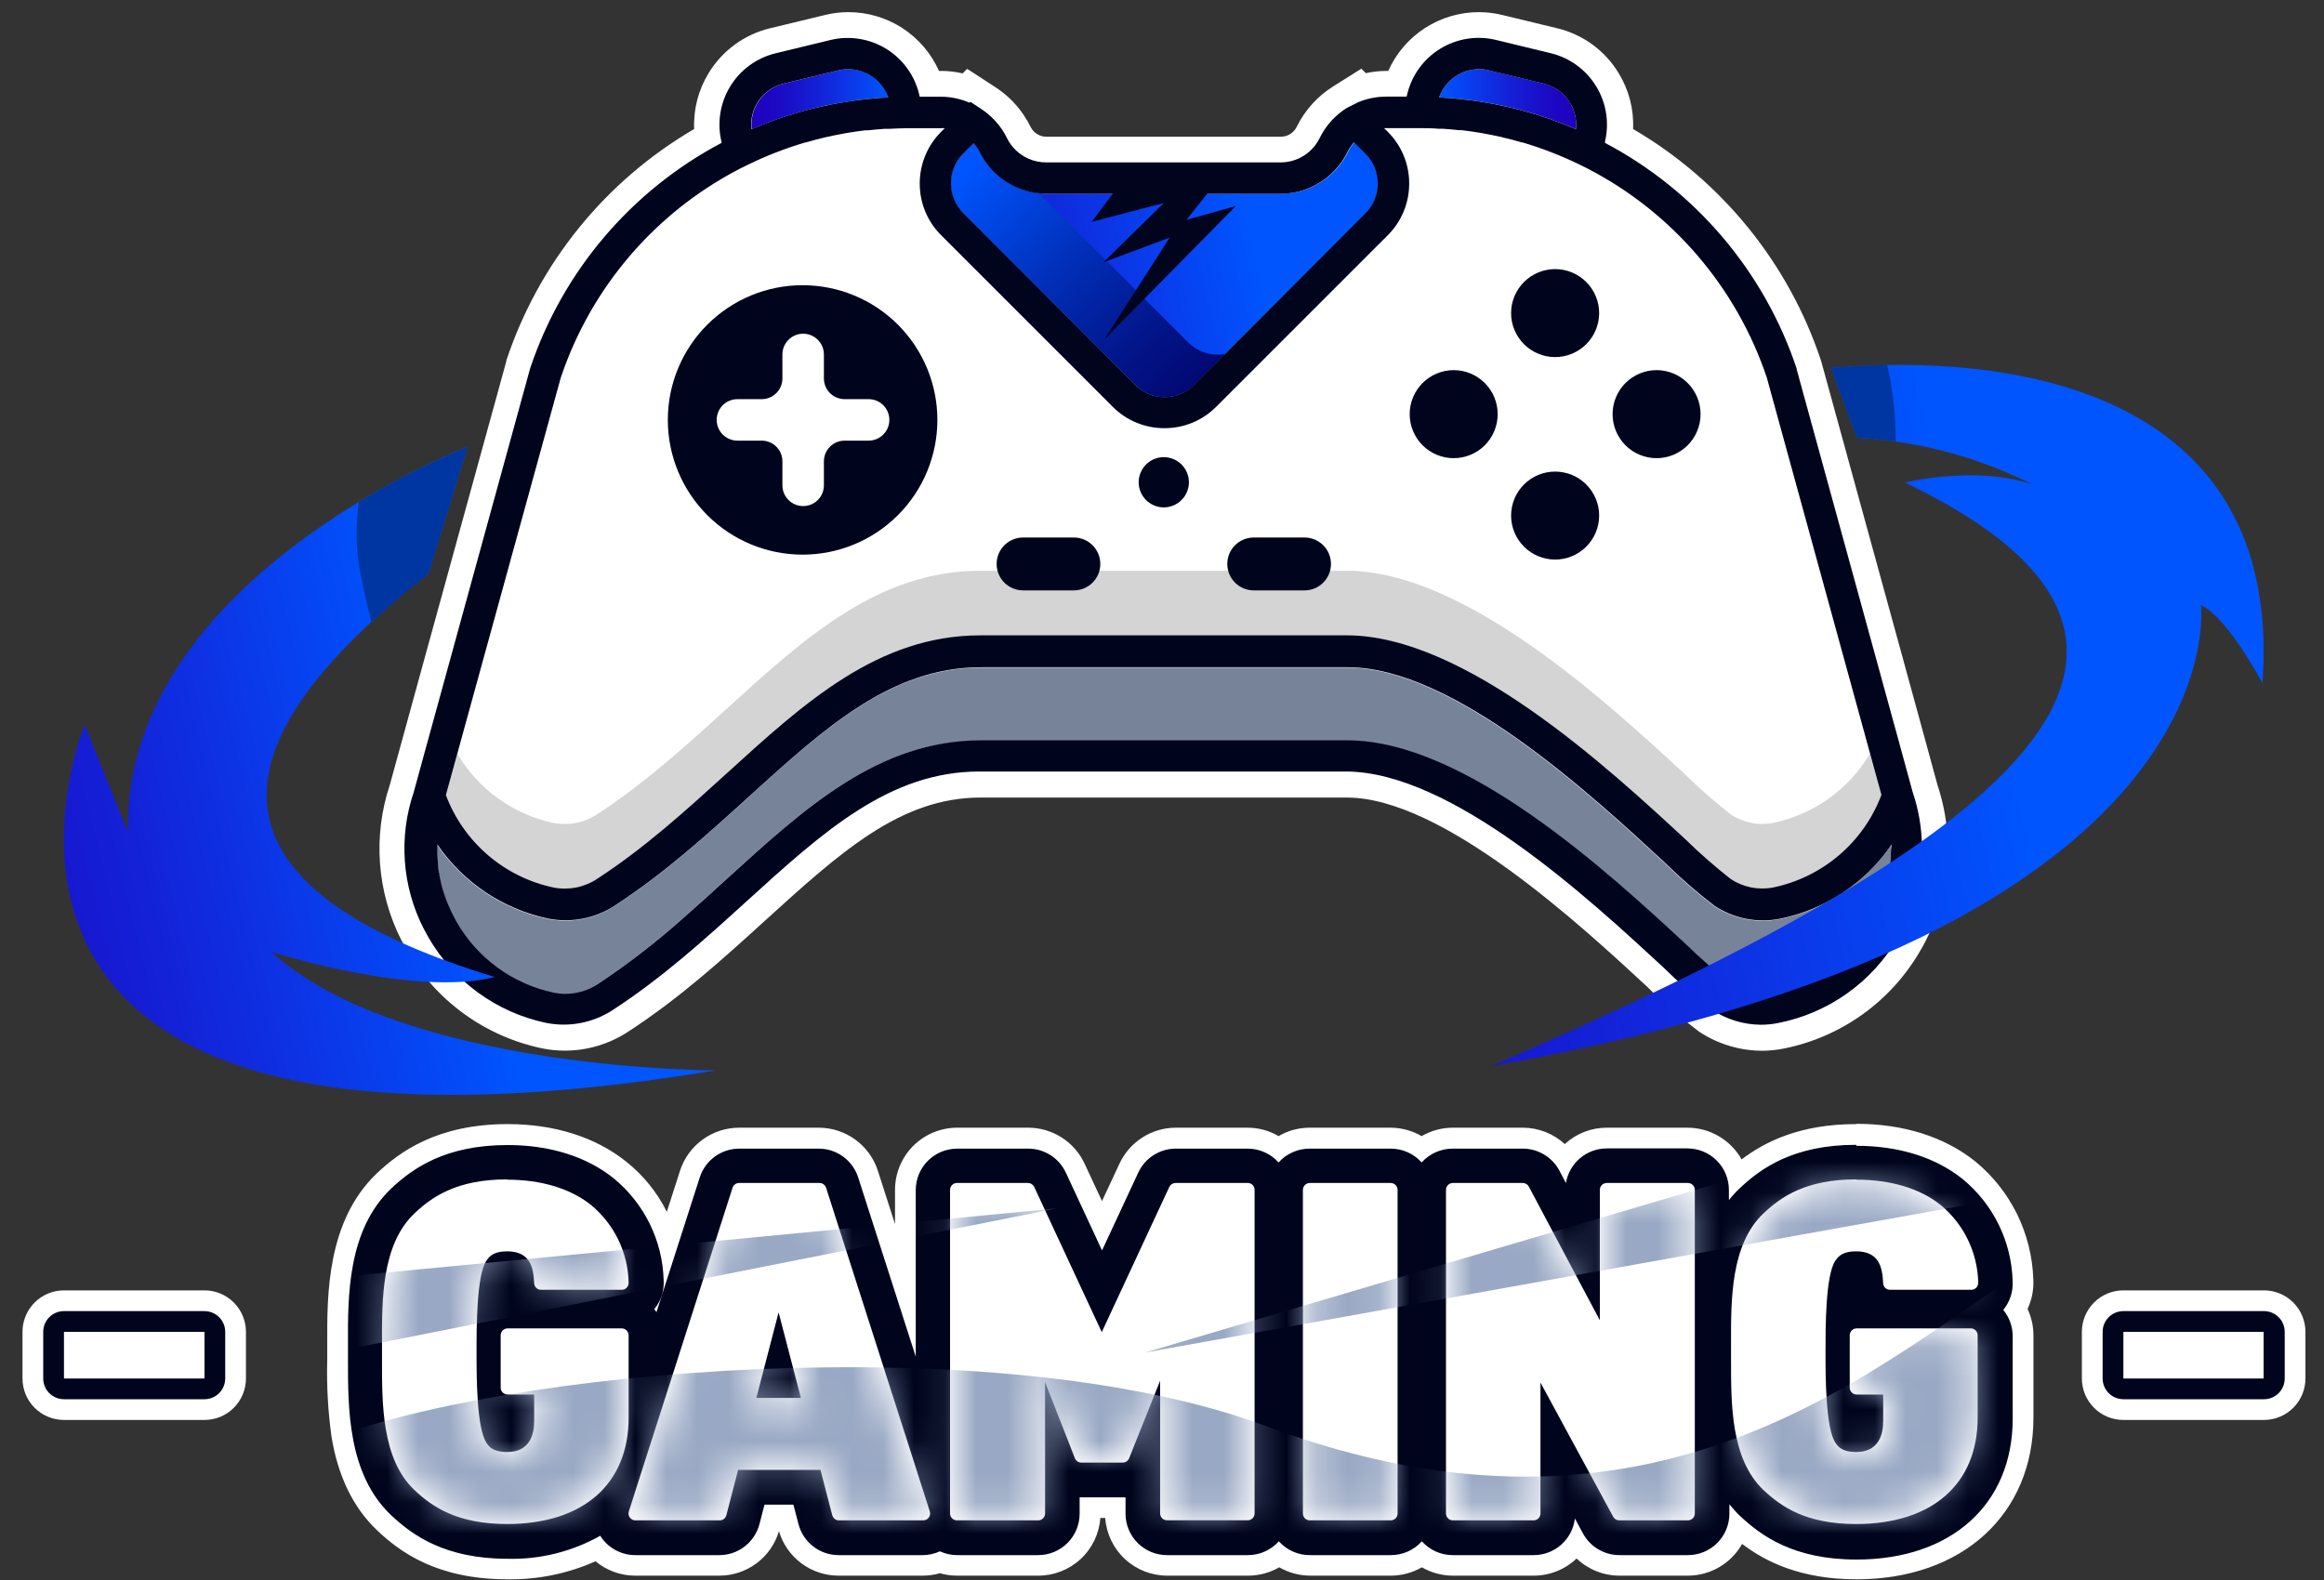 <svg width="75" height="51" viewBox="0 0 75 51" fill="none" xmlns="http://www.w3.org/2000/svg">
    <rect x="0" y="0" width="75" height="51" fill="#333333" stroke="none"/>
    <path d="M56.872 33.917C56.154 33.915 55.451 33.705 54.849 33.311C54.249 32.86 53.68 32.369 53.147 31.841C51.008 29.86 46.556 25.744 43.466 25.744H31.643C29.062 25.744 27.131 27.498 24.686 29.719C23.332 30.951 21.931 32.224 20.26 33.309C19.654 33.704 18.947 33.914 18.224 33.913C17.972 33.913 17.721 33.887 17.474 33.835C16.566 33.642 15.709 33.26 14.959 32.713C14.209 32.166 13.583 31.467 13.122 30.661C13.064 30.558 13.008 30.455 12.955 30.351C12.563 29.581 12.329 28.742 12.264 27.881C12.2 27.02 12.307 26.155 12.58 25.336L13.664 21.386L16.341 11.657V11.635C17.386 8.491 19.54 5.835 22.402 4.165C22.374 3.529 22.538 2.9 22.87 2.358C23.089 1.998 23.377 1.685 23.717 1.436C24.057 1.188 24.444 1.01 24.853 0.912L26.624 0.484C26.87 0.423 27.123 0.393 27.376 0.392C27.995 0.391 28.601 0.569 29.121 0.906C29.64 1.243 30.051 1.723 30.303 2.289H30.358C30.596 2.288 30.834 2.315 31.066 2.369L31.213 2.222L32.121 2.813C32.41 3.001 32.668 3.234 32.884 3.504L32.899 3.522L32.91 3.54C32.946 3.585 32.98 3.629 33.011 3.676L33.035 3.709C33.069 3.761 33.102 3.814 33.133 3.868C33.142 3.878 33.15 3.889 33.156 3.901C33.191 3.966 33.227 4.033 33.261 4.1C33.32 4.217 33.417 4.31 33.537 4.363C33.607 4.395 33.683 4.412 33.76 4.412H41.345C41.449 4.411 41.55 4.381 41.638 4.326C41.726 4.271 41.798 4.193 41.844 4.1C42.109 3.559 42.52 3.103 43.031 2.784L43.934 2.217L44.077 2.362C44.297 2.313 44.521 2.289 44.746 2.289H44.802C45.054 1.723 45.465 1.243 45.984 0.907C46.504 0.57 47.11 0.391 47.729 0.392C47.983 0.393 48.236 0.423 48.483 0.484L50.254 0.912C50.663 1.01 51.049 1.188 51.389 1.436C51.73 1.684 52.017 1.997 52.235 2.358C52.568 2.899 52.732 3.529 52.703 4.165C55.565 5.836 57.72 8.491 58.766 11.635L58.786 11.704L61.374 21.125L62.101 23.779L62.527 25.34C62.942 26.583 62.971 27.922 62.612 29.182C62.496 29.589 62.341 29.984 62.15 30.362C62.092 30.473 62.036 30.585 61.976 30.678C61.511 31.487 60.879 32.187 60.122 32.733C59.365 33.278 58.501 33.656 57.586 33.842C57.351 33.89 57.112 33.916 56.872 33.917Z" fill="white"/>
    <path d="M48.049 2.268L49.821 2.697C50.143 2.775 50.425 2.967 50.617 3.238C50.808 3.508 50.894 3.839 50.86 4.169C50.336 3.943 49.797 3.752 49.247 3.598C49.08 3.551 48.913 3.509 48.743 3.469L48.556 3.428C48.447 3.404 48.333 3.379 48.228 3.359L47.991 3.317L47.699 3.268L47.456 3.234L47.151 3.199L46.927 3.176C46.811 3.165 46.704 3.158 46.58 3.152L46.443 3.141C46.557 2.823 46.784 2.559 47.08 2.398C47.376 2.237 47.721 2.191 48.049 2.268Z" fill="url(#paint0_linear_1819_5124)"/>
    <path d="M33.772 6.25H41.356C41.468 6.25 41.58 6.242 41.691 6.226C41.855 6.202 42.017 6.161 42.173 6.103C42.638 5.93 43.039 5.619 43.321 5.211L43.333 5.195L43.352 5.164C43.408 5.08 43.458 4.993 43.502 4.903C43.531 4.844 43.564 4.788 43.6 4.733C43.634 4.684 43.671 4.637 43.712 4.593L44.08 4.961C44.206 5.086 44.307 5.236 44.375 5.4C44.443 5.565 44.478 5.742 44.477 5.92C44.477 6.099 44.443 6.276 44.375 6.441C44.306 6.606 44.206 6.755 44.08 6.881L38.541 12.418C38.415 12.545 38.265 12.646 38.1 12.714C37.935 12.783 37.758 12.818 37.58 12.817C37.222 12.816 36.879 12.672 36.627 12.418L31.093 6.881C30.965 6.756 30.864 6.606 30.796 6.441C30.727 6.276 30.692 6.099 30.693 5.92C30.693 5.742 30.728 5.565 30.796 5.4C30.865 5.235 30.966 5.086 31.093 4.961L31.434 4.617C31.459 4.644 31.481 4.673 31.503 4.702C31.526 4.731 31.525 4.731 31.534 4.747C31.57 4.798 31.602 4.852 31.63 4.907C31.803 5.258 32.058 5.561 32.374 5.79C32.69 6.02 33.057 6.169 33.444 6.226C33.553 6.241 33.662 6.25 33.772 6.25Z" fill="url(#paint1_linear_1819_5124)"/>
    <path d="M25.292 2.697L27.063 2.268C27.169 2.244 27.276 2.231 27.384 2.231C27.667 2.231 27.943 2.319 28.174 2.482C28.405 2.645 28.58 2.875 28.676 3.141L28.54 3.152C28.424 3.152 28.317 3.165 28.192 3.176L27.969 3.199L27.663 3.234L27.42 3.27C27.322 3.283 27.224 3.299 27.128 3.317L26.889 3.359C26.78 3.379 26.666 3.404 26.564 3.428L26.376 3.469C26.207 3.509 26.039 3.551 25.872 3.598C25.322 3.752 24.782 3.943 24.257 4.169C24.224 3.84 24.31 3.51 24.5 3.24C24.69 2.969 24.971 2.777 25.292 2.697Z" fill="url(#paint2_linear_1819_5124)"/>
    <path d="M18.096 12.195C19.071 9.282 21.141 6.863 23.869 5.449L24.128 5.322C24.727 5.028 25.35 4.786 25.99 4.597H26.008C26.206 4.537 26.41 4.486 26.613 4.437L26.724 4.412C26.883 4.377 27.041 4.345 27.201 4.316L27.36 4.287C27.552 4.256 27.744 4.227 27.938 4.205H28.027C28.201 4.185 28.375 4.171 28.551 4.158H28.696C28.897 4.147 29.098 4.14 29.3 4.138H30.367C30.408 4.135 30.449 4.135 30.489 4.138L30.373 4.254C30.154 4.472 29.98 4.732 29.861 5.019C29.742 5.305 29.681 5.612 29.682 5.922C29.681 6.233 29.742 6.54 29.86 6.827C29.979 7.114 30.154 7.374 30.373 7.593L35.91 13.13C36.129 13.35 36.389 13.524 36.675 13.643C36.961 13.761 37.269 13.822 37.579 13.821C37.889 13.822 38.197 13.762 38.483 13.643C38.77 13.524 39.031 13.35 39.249 13.13L44.786 7.593C45.006 7.374 45.18 7.114 45.299 6.827C45.418 6.54 45.478 6.233 45.477 5.922C45.478 5.612 45.417 5.305 45.299 5.019C45.18 4.732 45.006 4.472 44.786 4.254L44.666 4.136C44.692 4.136 44.719 4.136 44.746 4.136H45.812C46.015 4.136 46.218 4.136 46.419 4.156H46.564C46.738 4.169 46.912 4.182 47.086 4.202H47.175C47.369 4.225 47.563 4.254 47.755 4.285L47.913 4.314C48.072 4.343 48.23 4.374 48.389 4.41C48.426 4.41 48.464 4.426 48.502 4.437C48.705 4.484 48.906 4.535 49.105 4.595H49.127C49.766 4.784 50.388 5.026 50.987 5.318L51.239 5.443C53.969 6.856 56.042 9.276 57.019 12.191L60.718 25.657C60.434 26.41 59.965 27.078 59.354 27.601C58.743 28.123 58.009 28.483 57.222 28.646C56.746 28.738 56.253 28.639 55.85 28.37C55.342 27.97 54.856 27.544 54.394 27.092C51.904 24.79 47.275 20.507 43.463 20.507H31.64C28.348 20.507 25.968 22.67 23.447 24.968C22.147 26.15 20.804 27.373 19.256 28.377C18.84 28.648 18.334 28.744 17.848 28.644C17.069 28.476 16.343 28.116 15.739 27.595C15.135 27.074 14.671 26.41 14.391 25.664L18.096 12.195Z" fill="white"/>
    <path d="M57.222 32.048C56.747 32.142 56.253 32.043 55.851 31.774C55.342 31.374 54.856 30.948 54.394 30.496C51.907 28.194 47.276 23.911 43.464 23.911H31.641C28.348 23.911 25.968 26.074 23.448 28.372C22.961 28.818 22.466 29.264 21.96 29.71C21.108 30.464 20.206 31.158 19.258 31.787C18.947 31.989 18.583 32.095 18.212 32.093C18.09 32.092 17.968 32.08 17.849 32.055C17.196 31.915 16.581 31.638 16.042 31.243C15.504 30.848 15.055 30.344 14.726 29.764C14.674 29.675 14.627 29.585 14.583 29.496C14.569 29.47 14.556 29.443 14.545 29.414C14.514 29.349 14.485 29.282 14.456 29.215C14.444 29.186 14.431 29.159 14.42 29.13C14.389 29.05 14.36 28.97 14.333 28.89L14.32 28.849C14.288 28.758 14.262 28.662 14.237 28.568C14.237 28.541 14.226 28.515 14.219 28.488C14.201 28.417 14.188 28.347 14.175 28.276C14.175 28.245 14.175 28.216 14.157 28.185C14.146 28.107 14.134 28.031 14.126 27.962C14.126 27.941 14.126 27.921 14.126 27.901C14.126 27.805 14.11 27.707 14.105 27.611V27.538C14.105 27.464 14.105 27.388 14.105 27.315V27.27C14.941 28.494 16.215 29.349 17.663 29.659C18.409 29.812 19.184 29.665 19.823 29.251C21.438 28.2 22.812 26.951 24.144 25.742C26.62 23.493 28.757 21.55 31.661 21.55H43.484C46.901 21.55 51.342 25.66 53.731 27.868C54.232 28.362 54.763 28.824 55.322 29.251C55.945 29.663 56.706 29.813 57.439 29.668C58.906 29.368 60.197 28.508 61.039 27.27C61.04 27.286 61.04 27.301 61.039 27.317C61.039 27.39 61.039 27.464 61.039 27.54C61.039 27.567 61.039 27.593 61.039 27.618C61.039 27.716 61.039 27.814 61.019 27.91V27.968C61.019 28.046 60.999 28.124 60.986 28.205C60.986 28.234 60.974 28.265 60.968 28.296C60.954 28.367 60.939 28.439 60.923 28.508L60.903 28.591C60.879 28.684 60.852 28.78 60.821 28.874C60.821 28.885 60.821 28.896 60.821 28.907C60.791 28.99 60.763 29.072 60.729 29.155C60.729 29.184 60.705 29.213 60.693 29.24C60.664 29.309 60.635 29.376 60.604 29.443L60.564 29.523C60.519 29.612 60.472 29.704 60.421 29.793C60.079 30.375 59.617 30.877 59.065 31.265C58.514 31.654 57.885 31.921 57.222 32.048Z" fill="#778399"/>
    <path d="M57.222 26.561C56.746 26.655 56.253 26.556 55.85 26.286C55.342 25.887 54.856 25.46 54.394 25.008C51.904 22.706 47.275 18.423 43.463 18.423H31.64C28.348 18.423 25.968 20.587 23.447 22.884C22.147 24.064 20.804 25.287 19.256 26.293C18.84 26.563 18.334 26.659 17.848 26.561C17.207 26.422 16.602 26.153 16.07 25.769C15.538 25.385 15.092 24.895 14.759 24.33L14.391 25.668C14.671 26.415 15.135 27.079 15.739 27.599C16.343 28.12 17.069 28.481 17.848 28.649C18.334 28.748 18.84 28.652 19.256 28.381C20.804 27.377 22.156 26.15 23.447 24.972C25.968 22.681 28.355 20.511 31.64 20.511H43.463C47.273 20.511 51.902 24.794 54.394 27.096C54.856 27.548 55.342 27.975 55.85 28.374C56.253 28.643 56.746 28.743 57.222 28.651C58.009 28.488 58.743 28.128 59.354 27.605C59.965 27.083 60.434 26.414 60.718 25.662L60.349 24.323C60.013 24.894 59.561 25.387 59.023 25.773C58.484 26.158 57.871 26.427 57.222 26.561Z" fill="#D4D4D4"/>
    <path d="M38.34 11.049L33.526 6.237L33.435 6.226C33.048 6.169 32.681 6.02 32.365 5.79C32.05 5.561 31.794 5.258 31.622 4.907C31.593 4.852 31.561 4.798 31.526 4.747C31.526 4.731 31.503 4.718 31.494 4.702C31.485 4.686 31.45 4.644 31.425 4.617L31.084 4.961C30.957 5.086 30.856 5.235 30.787 5.4C30.719 5.565 30.684 5.742 30.685 5.92C30.684 6.099 30.718 6.276 30.787 6.441C30.855 6.606 30.956 6.756 31.084 6.881L36.627 12.418C36.753 12.545 36.903 12.646 37.068 12.714C37.233 12.783 37.41 12.818 37.589 12.817C37.767 12.818 37.944 12.783 38.109 12.714C38.274 12.646 38.424 12.545 38.55 12.418L39.543 11.425C39.469 11.439 39.394 11.447 39.32 11.448C39.138 11.45 38.958 11.416 38.789 11.348C38.621 11.279 38.468 11.177 38.34 11.049Z" fill="url(#paint3_linear_1819_5124)"/>
    <path d="M50.187 11.526C50.563 11.526 50.925 11.376 51.191 11.11C51.458 10.843 51.608 10.482 51.608 10.105C51.607 9.728 51.457 9.368 51.191 9.102C50.924 8.836 50.563 8.686 50.187 8.686C49.81 8.686 49.449 8.836 49.183 9.102C48.916 9.368 48.766 9.728 48.766 10.105C48.766 10.482 48.915 10.843 49.182 11.11C49.448 11.376 49.81 11.526 50.187 11.526Z" fill="#00041D"/>
    <path d="M50.187 18.062C50.563 18.062 50.924 17.912 51.191 17.646C51.457 17.38 51.607 17.02 51.608 16.643C51.608 16.266 51.458 15.905 51.191 15.638C50.925 15.372 50.563 15.222 50.187 15.222C49.81 15.222 49.448 15.372 49.182 15.638C48.915 15.905 48.766 16.266 48.766 16.643C48.766 17.02 48.916 17.38 49.183 17.646C49.449 17.912 49.81 18.062 50.187 18.062Z" fill="#00041D"/>
    <path d="M46.912 14.789C47.289 14.789 47.65 14.64 47.917 14.373C48.183 14.107 48.333 13.745 48.333 13.368C48.333 12.992 48.183 12.63 47.917 12.364C47.65 12.097 47.289 11.947 46.912 11.947C46.535 11.948 46.175 12.098 45.909 12.364C45.643 12.631 45.493 12.992 45.493 13.368C45.493 13.745 45.643 14.106 45.909 14.372C46.175 14.639 46.535 14.789 46.912 14.789Z" fill="#00041D"/>
    <path d="M53.462 14.789C53.838 14.789 54.199 14.639 54.465 14.372C54.731 14.106 54.881 13.745 54.881 13.368C54.881 12.992 54.731 12.631 54.465 12.364C54.199 12.098 53.838 11.948 53.462 11.947C53.085 11.947 52.724 12.097 52.457 12.364C52.191 12.63 52.041 12.992 52.041 13.368C52.041 13.745 52.191 14.107 52.457 14.373C52.724 14.64 53.085 14.789 53.462 14.789Z" fill="#00041D"/>
    <path d="M25.902 17.903C27.055 17.903 28.162 17.445 28.977 16.629C29.793 15.814 30.251 14.707 30.251 13.553C30.251 12.4 29.792 11.294 28.977 10.479C28.161 9.664 27.055 9.206 25.902 9.206C24.748 9.206 23.642 9.664 22.827 10.479C22.011 11.294 21.552 12.4 21.552 13.553C21.552 14.707 22.01 15.814 22.826 16.629C23.642 17.445 24.748 17.903 25.902 17.903ZM23.129 13.553C23.129 13.376 23.199 13.206 23.325 13.08C23.45 12.955 23.621 12.884 23.798 12.884H24.581C24.759 12.884 24.929 12.814 25.054 12.688C25.18 12.563 25.25 12.393 25.25 12.215V11.441C25.25 11.264 25.321 11.093 25.446 10.968C25.572 10.842 25.742 10.772 25.919 10.772C26.097 10.772 26.267 10.842 26.393 10.968C26.518 11.093 26.589 11.264 26.589 11.441V12.215C26.589 12.393 26.659 12.563 26.785 12.688C26.91 12.814 27.08 12.884 27.258 12.884H28.032C28.209 12.884 28.38 12.955 28.505 13.08C28.631 13.206 28.701 13.376 28.701 13.553C28.701 13.731 28.631 13.901 28.505 14.027C28.38 14.152 28.209 14.223 28.032 14.223H27.258C27.08 14.223 26.91 14.293 26.785 14.419C26.659 14.544 26.589 14.714 26.589 14.892V15.666C26.589 15.844 26.518 16.014 26.393 16.139C26.267 16.265 26.097 16.335 25.919 16.335C25.742 16.335 25.572 16.265 25.446 16.139C25.321 16.014 25.25 15.844 25.25 15.666V14.892C25.25 14.714 25.18 14.544 25.054 14.419C24.929 14.293 24.759 14.223 24.581 14.223H23.805C23.716 14.224 23.629 14.207 23.547 14.174C23.465 14.14 23.39 14.091 23.327 14.029C23.264 13.967 23.215 13.893 23.18 13.811C23.146 13.73 23.129 13.642 23.129 13.553Z" fill="#00041D"/>
    <path d="M34.655 17.35H33.017C32.546 17.35 32.163 17.732 32.163 18.203C32.163 18.675 32.546 19.057 33.017 19.057H34.655C35.127 19.057 35.509 18.675 35.509 18.203C35.509 17.732 35.127 17.35 34.655 17.35Z" fill="#00041D"/>
    <path d="M42.099 17.35H40.462C39.99 17.35 39.607 17.732 39.607 18.203C39.607 18.675 39.99 19.057 40.462 19.057H42.099C42.571 19.057 42.953 18.675 42.953 18.203C42.953 17.732 42.571 17.35 42.099 17.35Z" fill="#00041D"/>
    <path d="M37.557 16.378C37.772 16.378 37.978 16.292 38.13 16.14C38.282 15.989 38.368 15.783 38.369 15.568C38.369 15.352 38.283 15.146 38.131 14.994C37.979 14.841 37.772 14.756 37.557 14.756C37.342 14.756 37.136 14.842 36.984 14.994C36.832 15.147 36.747 15.353 36.747 15.568C36.748 15.782 36.833 15.988 36.985 16.14C37.137 16.291 37.342 16.377 37.557 16.378Z" fill="#00041D"/>
    <path d="M61.73 25.579L61.712 25.517L61.297 23.998L57.983 11.925V11.901C56.936 8.764 54.719 6.153 51.795 4.611V4.577C51.941 3.966 51.84 3.323 51.512 2.787C51.185 2.25 50.658 1.866 50.048 1.718L48.277 1.289C47.666 1.141 47.021 1.242 46.484 1.57C45.947 1.897 45.563 2.425 45.415 3.036L45.395 3.118H44.737C44.426 3.119 44.118 3.181 43.831 3.299L43.465 3.484C43.086 3.721 42.782 4.06 42.586 4.461C42.471 4.695 42.292 4.891 42.071 5.029C41.85 5.167 41.595 5.241 41.335 5.242H33.751C33.555 5.241 33.362 5.199 33.184 5.119C32.886 4.986 32.644 4.754 32.499 4.461C32.475 4.41 32.448 4.361 32.421 4.314L32.405 4.29L32.332 4.171L32.318 4.153L32.231 4.035C32.07 3.831 31.876 3.654 31.658 3.511L31.317 3.288L31.29 3.315C30.993 3.187 30.674 3.121 30.351 3.121H29.682L29.662 3.038C29.589 2.736 29.457 2.45 29.273 2.199C29.09 1.947 28.859 1.735 28.594 1.572C28.328 1.41 28.033 1.302 27.726 1.254C27.418 1.205 27.104 1.218 26.802 1.291L25.031 1.72C24.42 1.868 23.893 2.252 23.566 2.788C23.238 3.324 23.137 3.969 23.284 4.58V4.613C20.365 6.156 18.153 8.764 17.107 11.896L13.784 23.993L13.351 25.573C13.108 26.29 13.011 27.048 13.066 27.803C13.12 28.558 13.326 29.295 13.67 29.969C13.717 30.061 13.766 30.15 13.817 30.239C14.218 30.943 14.763 31.553 15.417 32.032C16.07 32.51 16.817 32.845 17.609 33.014C18.355 33.167 19.13 33.02 19.769 32.606C21.384 31.555 22.758 30.306 24.089 29.097C26.566 26.846 28.703 24.903 31.607 24.903H43.429C46.847 24.903 51.29 29.015 53.677 31.223C54.178 31.717 54.709 32.179 55.268 32.606C55.732 32.91 56.274 33.073 56.829 33.077C57.014 33.076 57.197 33.059 57.378 33.023C58.183 32.866 58.946 32.539 59.614 32.063C60.282 31.587 60.841 30.973 61.253 30.264C61.303 30.171 61.352 30.08 61.4 29.989C61.57 29.657 61.706 29.309 61.808 28.95C62.123 27.844 62.096 26.669 61.73 25.579ZM48.049 2.271L49.82 2.699C50.142 2.777 50.425 2.969 50.616 3.24C50.808 3.511 50.894 3.842 50.86 4.171C50.336 3.945 49.797 3.754 49.247 3.6C49.08 3.553 48.913 3.511 48.743 3.471L48.556 3.431C48.446 3.406 48.333 3.382 48.228 3.361L47.991 3.319L47.699 3.27L47.456 3.237L47.15 3.201L46.927 3.179C46.811 3.167 46.704 3.161 46.579 3.154L46.443 3.143C46.556 2.825 46.783 2.56 47.079 2.399C47.376 2.238 47.721 2.191 48.049 2.268V2.271ZM31.083 4.963L31.424 4.62C31.448 4.646 31.471 4.675 31.493 4.704C31.515 4.733 31.515 4.733 31.524 4.749C31.56 4.8 31.592 4.854 31.62 4.91C31.793 5.26 32.048 5.563 32.364 5.793C32.68 6.022 33.047 6.172 33.434 6.228C33.545 6.244 33.658 6.252 33.771 6.253H35.912L35.232 7.16L37.556 6.554L35.613 8.465L37.748 7.669L35.644 10.95L39.883 6.65L38.29 7.096L38.959 6.253H41.342C41.453 6.252 41.565 6.244 41.676 6.228C41.841 6.204 42.002 6.163 42.158 6.105C42.623 5.932 43.024 5.621 43.307 5.213L43.318 5.197L43.338 5.166C43.393 5.082 43.443 4.995 43.487 4.905C43.517 4.847 43.55 4.79 43.586 4.736C43.62 4.686 43.657 4.639 43.697 4.595L44.065 4.963C44.192 5.089 44.292 5.238 44.361 5.403C44.429 5.567 44.463 5.744 44.462 5.922C44.463 6.101 44.428 6.278 44.36 6.443C44.292 6.608 44.192 6.758 44.065 6.884L38.54 12.418C38.414 12.545 38.264 12.646 38.099 12.714C37.934 12.783 37.757 12.818 37.578 12.817C37.221 12.816 36.878 12.672 36.626 12.418L31.091 6.882C30.964 6.756 30.863 6.606 30.795 6.441C30.726 6.276 30.691 6.099 30.692 5.92C30.69 5.742 30.724 5.566 30.791 5.401C30.858 5.237 30.957 5.087 31.083 4.961V4.963ZM25.283 2.699L27.054 2.271C27.159 2.246 27.267 2.233 27.375 2.233C27.658 2.234 27.933 2.321 28.165 2.484C28.396 2.647 28.571 2.877 28.667 3.143L28.531 3.154C28.415 3.154 28.308 3.167 28.183 3.179L27.96 3.201L27.654 3.237L27.411 3.272C27.313 3.286 27.215 3.301 27.119 3.319L26.88 3.361C26.771 3.382 26.657 3.406 26.554 3.431L26.367 3.471C26.197 3.511 26.03 3.553 25.863 3.6C25.312 3.754 24.773 3.945 24.248 4.171C24.214 3.841 24.302 3.509 24.493 3.238C24.685 2.967 24.969 2.775 25.292 2.697L25.283 2.699ZM18.096 12.195C19.07 9.282 21.141 6.863 23.869 5.449L24.127 5.322C24.727 5.028 25.35 4.786 25.99 4.597H26.008C26.206 4.537 26.409 4.486 26.612 4.437L26.724 4.412C26.882 4.377 27.041 4.345 27.201 4.316L27.36 4.287C27.551 4.256 27.743 4.227 27.937 4.205H28.027C28.201 4.185 28.375 4.171 28.551 4.158H28.696C28.896 4.147 29.097 4.14 29.3 4.138H30.367C30.407 4.135 30.448 4.135 30.489 4.138L30.373 4.254C30.154 4.472 29.979 4.732 29.861 5.019C29.742 5.305 29.681 5.612 29.682 5.922C29.681 6.233 29.741 6.54 29.86 6.827C29.979 7.114 30.153 7.374 30.373 7.593L35.91 13.13C36.128 13.35 36.388 13.524 36.675 13.643C36.961 13.761 37.268 13.822 37.578 13.821C37.889 13.822 38.196 13.762 38.483 13.643C38.77 13.524 39.03 13.35 39.249 13.13L44.786 7.593C45.006 7.374 45.18 7.114 45.299 6.827C45.418 6.54 45.478 6.233 45.477 5.922C45.478 5.612 45.417 5.305 45.298 5.019C45.18 4.732 45.005 4.472 44.786 4.254L44.665 4.136C44.692 4.136 44.719 4.136 44.746 4.136H45.812C46.015 4.136 46.218 4.136 46.419 4.156H46.564C46.738 4.169 46.912 4.182 47.086 4.202H47.175C47.369 4.225 47.563 4.254 47.755 4.285L47.913 4.314C48.072 4.343 48.23 4.374 48.388 4.41C48.426 4.41 48.464 4.426 48.502 4.437C48.705 4.484 48.906 4.535 49.104 4.595H49.127C49.766 4.784 50.388 5.026 50.987 5.318L51.239 5.443C53.969 6.856 56.042 9.276 57.019 12.191L60.717 25.657C60.434 26.41 59.965 27.078 59.353 27.601C58.742 28.123 58.009 28.483 57.222 28.646C56.746 28.738 56.253 28.639 55.85 28.37C55.342 27.97 54.855 27.544 54.393 27.092C51.904 24.79 47.275 20.507 43.463 20.507H31.64C28.348 20.507 25.968 22.67 23.447 24.968C22.146 26.15 20.804 27.373 19.256 28.377C18.84 28.648 18.334 28.744 17.848 28.644C17.068 28.476 16.343 28.116 15.739 27.595C15.135 27.074 14.671 26.41 14.39 25.664L18.096 12.195ZM61.023 27.502C61.023 27.529 61.023 27.556 61.023 27.58C61.023 27.678 61.023 27.776 61.003 27.872V27.93C61.003 28.008 60.983 28.087 60.969 28.167C60.969 28.196 60.958 28.227 60.952 28.258C60.938 28.33 60.923 28.401 60.907 28.47L60.887 28.553C60.862 28.646 60.836 28.742 60.804 28.836C60.804 28.847 60.804 28.858 60.804 28.869C60.775 28.952 60.746 29.035 60.713 29.117C60.713 29.146 60.688 29.175 60.677 29.202C60.648 29.271 60.619 29.338 60.588 29.405L60.548 29.485C60.503 29.574 60.456 29.666 60.405 29.755C60.069 30.337 59.614 30.842 59.068 31.235C58.523 31.628 57.901 31.9 57.242 32.035C56.766 32.129 56.273 32.03 55.87 31.76C55.362 31.361 54.876 30.934 54.413 30.482C51.926 28.18 47.295 23.897 43.483 23.897H31.66C28.368 23.897 25.988 26.061 23.467 28.359C22.981 28.805 22.486 29.251 21.979 29.697C21.128 30.451 20.225 31.145 19.278 31.774C18.966 31.975 18.603 32.081 18.232 32.079C18.11 32.079 17.988 32.066 17.868 32.041C17.213 31.902 16.595 31.626 16.055 31.232C15.514 30.837 15.063 30.332 14.732 29.751C14.683 29.661 14.636 29.572 14.591 29.483C14.578 29.456 14.564 29.429 14.553 29.4C14.522 29.336 14.493 29.269 14.464 29.202C14.453 29.173 14.44 29.146 14.428 29.117C14.397 29.037 14.368 28.956 14.341 28.876L14.328 28.836C14.297 28.745 14.27 28.649 14.245 28.555C14.245 28.528 14.234 28.501 14.228 28.475C14.21 28.403 14.196 28.334 14.183 28.263C14.183 28.232 14.183 28.203 14.165 28.171C14.154 28.093 14.143 28.017 14.134 27.948C14.134 27.928 14.134 27.908 14.134 27.888C14.134 27.792 14.118 27.694 14.114 27.598V27.524C14.114 27.448 14.114 27.375 14.114 27.301V27.257C14.949 28.48 16.223 29.336 17.672 29.646C18.417 29.798 19.193 29.652 19.831 29.238C21.446 28.187 22.82 26.938 24.152 25.729C26.628 23.48 28.765 21.537 31.669 21.537H43.492C46.909 21.537 51.351 25.646 53.74 27.855C54.24 28.348 54.772 28.81 55.33 29.238C55.953 29.65 56.714 29.8 57.447 29.655C58.914 29.355 60.206 28.495 61.047 27.257C61.049 27.272 61.049 27.288 61.047 27.303C61.034 27.369 61.026 27.438 61.023 27.511V27.502Z" fill="#00041D"/>
    <path d="M59.915 38.314C61.014 38.314 61.895 38.606 62.5 39.09C62.842 39.377 63.118 39.734 63.31 40.136C63.503 40.539 63.607 40.978 63.615 41.424H61.012C60.994 40.978 60.903 40.19 59.912 40.19C59.745 40.172 59.576 40.201 59.424 40.273C59.272 40.346 59.143 40.459 59.051 40.601C58.741 41.085 58.703 42.385 58.703 43.652C58.703 44.919 58.741 46.22 59.051 46.704C59.143 46.845 59.272 46.958 59.424 47.031C59.576 47.103 59.745 47.132 59.912 47.114C60.776 47.114 61.012 46.47 61.012 45.896V44.812H59.932V43.123H63.618V45.78C63.618 47.861 62.152 48.992 59.915 48.992C58.449 48.992 57.684 48.522 57.075 47.951C56.031 46.954 56.105 45.051 56.105 43.652C56.105 42.254 56.031 40.353 57.075 39.356C57.679 38.783 58.449 38.314 59.915 38.314ZM16.381 38.314C17.478 38.314 18.359 38.606 18.964 39.09C19.305 39.377 19.582 39.734 19.774 40.136C19.967 40.539 20.07 40.978 20.079 41.424H17.476C17.458 40.978 17.366 40.19 16.378 40.19C15.901 40.19 15.662 40.366 15.515 40.601C15.205 41.085 15.167 42.385 15.167 43.652C15.167 44.919 15.205 46.22 15.515 46.704C15.662 46.938 15.901 47.114 16.378 47.114C17.239 47.114 17.476 46.47 17.476 45.896V44.812H16.396V43.123H20.079V45.78C20.079 47.861 18.613 48.992 16.378 48.992C14.911 48.992 14.148 48.522 13.536 47.951C12.492 46.954 12.566 45.051 12.566 43.652C12.566 42.254 12.492 40.353 13.536 39.356C14.141 38.783 14.911 38.314 16.378 38.314M54.472 38.43V48.874H52.254L49.488 43.77V48.874H46.887V38.43H49.16L51.871 43.536V38.43H54.472ZM44.88 38.43V48.874H42.27V38.43H44.88ZM40.262 38.43V48.874H37.652V43.425L36.225 46.994H34.886L33.494 43.425V48.852H30.891V38.408H33.182L35.564 43.527L37.947 38.408H40.256M26.425 38.408L29.771 48.852H27.059L26.639 47.224H23.633L23.213 48.852H20.501L23.847 38.408H26.412M24.121 45.345H26.129L25.12 41.475L24.112 45.345M59.897 36.284C58.101 36.284 56.961 36.849 56.205 37.424C56.031 37.114 55.777 36.855 55.469 36.675C55.162 36.495 54.812 36.4 54.456 36.4H51.853C51.351 36.4 50.868 36.589 50.499 36.929C50.129 36.589 49.645 36.401 49.143 36.4H46.887C46.533 36.4 46.185 36.494 45.879 36.672C45.574 36.495 45.227 36.401 44.873 36.4H42.27C41.916 36.399 41.567 36.493 41.262 36.672C40.957 36.493 40.609 36.399 40.256 36.4H37.947C37.564 36.4 37.19 36.51 36.867 36.716C36.545 36.922 36.288 37.215 36.127 37.562L35.564 38.769L35.002 37.562C34.841 37.215 34.584 36.922 34.262 36.716C33.939 36.51 33.565 36.4 33.182 36.4H30.891C30.359 36.4 29.848 36.612 29.471 36.988C29.095 37.365 28.884 37.875 28.884 38.408V39.512L28.332 37.794C28.203 37.389 27.947 37.036 27.604 36.786C27.26 36.535 26.846 36.4 26.421 36.4H23.855C23.43 36.4 23.016 36.535 22.672 36.786C22.329 37.036 22.074 37.389 21.944 37.794L21.52 39.115C21.208 38.489 20.764 37.939 20.217 37.502C19.222 36.704 17.895 36.284 16.381 36.284C14.105 36.284 12.881 37.192 12.16 37.875C10.547 39.414 10.554 41.798 10.561 43.376V43.884C10.537 44.727 10.585 45.57 10.703 46.405C10.915 47.663 11.402 48.662 12.153 49.381C12.905 50.099 14.105 50.978 16.381 50.978C17.357 50.992 18.326 50.794 19.218 50.396C19.579 50.696 20.033 50.86 20.503 50.86H23.215C23.648 50.859 24.068 50.72 24.415 50.461C24.761 50.203 25.015 49.839 25.138 49.425C25.262 49.839 25.515 50.203 25.862 50.461C26.208 50.72 26.629 50.859 27.061 50.86H29.774C29.962 50.86 30.15 50.834 30.331 50.782C30.513 50.834 30.702 50.86 30.891 50.86H33.503C34.011 50.861 34.501 50.669 34.874 50.324C35.247 49.978 35.474 49.504 35.511 48.997H35.667C35.704 49.504 35.931 49.978 36.304 50.324C36.676 50.669 37.166 50.861 37.675 50.86H40.278C40.631 50.86 40.978 50.767 41.284 50.59C41.59 50.767 41.938 50.86 42.292 50.86H44.88C45.233 50.86 45.58 50.767 45.886 50.59C46.192 50.767 46.54 50.86 46.894 50.86H49.497C50.012 50.859 50.507 50.661 50.88 50.306C51.253 50.661 51.748 50.859 52.263 50.86H54.472C54.828 50.859 55.178 50.764 55.485 50.584C55.792 50.405 56.046 50.146 56.221 49.836C56.981 50.413 58.121 50.978 59.912 50.978C63.328 50.978 65.623 48.879 65.623 45.758V43.101C65.623 42.807 65.558 42.517 65.433 42.251C65.575 41.95 65.638 41.618 65.618 41.285C65.594 40.557 65.415 39.842 65.094 39.188C64.772 38.534 64.314 37.956 63.751 37.493C62.757 36.695 61.429 36.275 59.912 36.275L59.897 36.284Z" fill="white"/>
    <path d="M59.915 38.314C61.015 38.314 61.896 38.606 62.501 39.09C62.842 39.377 63.119 39.734 63.311 40.136C63.504 40.539 63.607 40.978 63.616 41.424H61.013C60.995 40.978 60.903 40.19 59.913 40.19C59.745 40.172 59.576 40.201 59.424 40.273C59.272 40.346 59.143 40.459 59.052 40.601C58.742 41.085 58.704 42.385 58.704 43.652C58.704 44.919 58.742 46.22 59.052 46.704C59.143 46.845 59.272 46.958 59.424 47.031C59.576 47.103 59.745 47.132 59.913 47.114C60.776 47.114 61.013 46.47 61.013 45.896V44.812H59.933V43.123H63.618V45.78C63.618 47.861 62.153 48.992 59.915 48.992C58.45 48.992 57.684 48.522 57.075 47.951C56.032 46.954 56.105 45.051 56.105 43.652C56.105 42.254 56.032 40.353 57.075 39.356C57.68 38.783 58.45 38.314 59.915 38.314ZM16.381 38.314C17.479 38.314 18.36 38.606 18.964 39.09C19.306 39.377 19.582 39.734 19.775 40.136C19.967 40.539 20.071 40.978 20.08 41.424H17.476C17.459 40.978 17.367 40.19 16.379 40.19C15.902 40.19 15.663 40.366 15.516 40.601C15.206 41.085 15.168 42.385 15.168 43.652C15.168 44.919 15.206 46.22 15.516 46.704C15.663 46.938 15.902 47.114 16.379 47.114C17.24 47.114 17.476 46.47 17.476 45.896V44.812H16.397V43.123H20.08V45.78C20.08 47.861 18.614 48.992 16.379 48.992C14.911 48.992 14.148 48.522 13.537 47.951C12.493 46.954 12.567 45.051 12.567 43.652C12.567 42.254 12.493 40.353 13.537 39.356C14.142 38.783 14.911 38.314 16.379 38.314M54.472 38.43V48.874H52.255L49.489 43.77V48.874H46.888V38.43H49.161L51.871 43.536V38.43H54.472ZM44.88 38.43V48.874H42.27V38.43H44.88ZM40.263 38.43V48.874H37.653V43.425L36.225 46.994H34.887L33.495 43.425V48.852H30.892V38.408H33.183L35.565 43.527L37.947 38.408H40.256M26.426 38.408L29.772 48.852H27.059L26.64 47.224H23.633L23.214 48.852H20.501L23.847 38.408H26.413M24.122 45.345H26.129L25.121 41.475L24.113 45.345M59.897 36.953C57.89 36.953 56.83 37.705 56.139 38.361C56.015 38.478 55.9 38.604 55.795 38.738V38.408C55.795 38.053 55.654 37.712 55.403 37.461C55.152 37.21 54.812 37.069 54.457 37.069H51.853C51.537 37.07 51.232 37.182 50.99 37.386C50.749 37.59 50.588 37.873 50.535 38.185L50.325 37.788C50.212 37.573 50.041 37.393 49.833 37.268C49.625 37.142 49.386 37.076 49.143 37.076H46.888C46.698 37.075 46.51 37.114 46.336 37.191C46.162 37.267 46.006 37.381 45.88 37.522C45.753 37.381 45.598 37.268 45.425 37.191C45.251 37.114 45.063 37.075 44.874 37.076H42.27C42.08 37.075 41.892 37.114 41.718 37.191C41.544 37.267 41.389 37.381 41.262 37.522C41.136 37.381 40.981 37.268 40.807 37.191C40.634 37.114 40.446 37.075 40.256 37.076H37.947C37.692 37.076 37.443 37.149 37.228 37.286C37.013 37.423 36.841 37.619 36.734 37.85L35.565 40.362L34.396 37.85C34.289 37.619 34.117 37.423 33.902 37.286C33.687 37.149 33.438 37.076 33.183 37.076H30.892C30.537 37.076 30.196 37.217 29.945 37.468C29.694 37.719 29.553 38.06 29.553 38.414V43.791L27.695 38.006C27.609 37.736 27.439 37.501 27.21 37.334C26.981 37.166 26.705 37.076 26.421 37.076H23.856C23.573 37.076 23.297 37.166 23.068 37.334C22.839 37.501 22.669 37.736 22.582 38.006L21.186 42.354C21.164 42.321 21.139 42.289 21.115 42.258C21.329 41.998 21.437 41.667 21.418 41.33C21.401 40.696 21.248 40.074 20.969 39.504C20.69 38.935 20.291 38.432 19.801 38.031C18.924 37.33 17.742 36.96 16.381 36.96C14.373 36.96 13.314 37.712 12.62 38.368C11.219 39.706 11.224 41.83 11.23 43.38V43.893C11.23 45.444 11.219 47.569 12.616 48.903C13.314 49.561 14.367 50.315 16.381 50.315C17.427 50.342 18.46 50.085 19.372 49.572C19.387 49.599 19.404 49.624 19.422 49.648C19.546 49.819 19.709 49.957 19.897 50.052C20.085 50.148 20.293 50.197 20.503 50.197H23.216C23.512 50.197 23.8 50.098 24.034 49.916C24.268 49.734 24.436 49.48 24.51 49.193L24.672 48.569H25.605L25.768 49.193C25.842 49.48 26.009 49.734 26.243 49.916C26.477 50.098 26.765 50.197 27.062 50.197H29.774C29.967 50.197 30.157 50.156 30.332 50.074C30.508 50.155 30.698 50.197 30.892 50.197H33.504C33.859 50.197 34.199 50.056 34.45 49.805C34.701 49.554 34.842 49.214 34.842 48.859V48.332H36.323V48.859C36.323 49.214 36.465 49.554 36.715 49.805C36.967 50.056 37.307 50.197 37.662 50.197H40.265C40.455 50.198 40.643 50.159 40.816 50.082C40.989 50.005 41.145 49.892 41.271 49.751C41.398 49.893 41.553 50.006 41.727 50.083C41.901 50.16 42.089 50.199 42.279 50.197H44.88C45.07 50.198 45.258 50.159 45.431 50.082C45.605 50.005 45.76 49.892 45.886 49.751C46.013 49.893 46.169 50.006 46.342 50.083C46.516 50.16 46.705 50.199 46.895 50.197H49.498C49.825 50.197 50.142 50.076 50.386 49.858C50.631 49.64 50.787 49.34 50.825 49.015L51.086 49.497C51.201 49.709 51.371 49.886 51.579 50.009C51.786 50.132 52.023 50.197 52.264 50.197H54.472C54.827 50.197 55.168 50.056 55.419 49.805C55.67 49.554 55.811 49.214 55.811 48.859V48.555C55.915 48.687 56.028 48.812 56.15 48.928C56.848 49.586 57.901 50.34 59.913 50.34C62.976 50.34 64.954 48.555 64.954 45.789V43.132C64.954 42.822 64.846 42.522 64.649 42.282C64.863 42.022 64.971 41.691 64.952 41.355C64.935 40.721 64.781 40.098 64.502 39.529C64.223 38.96 63.825 38.457 63.335 38.055C62.458 37.355 61.276 36.985 59.913 36.985L59.897 36.953Z" fill="#00041D"/>
    <path d="M73.053 42.321H68.516C68.146 42.321 67.847 42.62 67.847 42.99V44.495C67.847 44.865 68.146 45.165 68.516 45.165H73.053C73.423 45.165 73.722 44.865 73.722 44.495V42.99C73.722 42.62 73.423 42.321 73.053 42.321Z" fill="white"/>
    <path d="M73.051 42.99V44.495H68.525V42.99H73.062M73.062 41.651H68.525C68.17 41.651 67.829 41.792 67.579 42.043C67.328 42.294 67.186 42.635 67.186 42.99V44.495C67.186 44.85 67.328 45.191 67.579 45.442C67.829 45.693 68.17 45.834 68.525 45.834H73.062C73.417 45.834 73.757 45.693 74.008 45.442C74.26 45.191 74.401 44.85 74.401 44.495V42.99C74.401 42.635 74.26 42.294 74.008 42.043C73.757 41.792 73.417 41.651 73.062 41.651Z" fill="white"/>
    <path d="M73.052 42.99V44.495H68.526V42.99H73.063M73.063 42.321H68.526C68.348 42.321 68.178 42.391 68.052 42.517C67.927 42.642 67.856 42.812 67.856 42.99V44.495C67.856 44.673 67.927 44.843 68.052 44.969C68.178 45.094 68.348 45.165 68.526 45.165H73.063C73.24 45.165 73.411 45.094 73.536 44.969C73.662 44.843 73.732 44.673 73.732 44.495V42.99C73.732 42.812 73.662 42.642 73.536 42.517C73.411 42.391 73.24 42.321 73.063 42.321Z" fill="#00041D"/>
    <path d="M6.601 42.321H2.064C1.694 42.321 1.395 42.62 1.395 42.99V44.495C1.395 44.865 1.694 45.165 2.064 45.165H6.601C6.971 45.165 7.27 44.865 7.27 44.495V42.99C7.27 42.62 6.971 42.321 6.601 42.321Z" fill="white"/>
    <path d="M6.599 42.99V44.495H2.064V42.99H6.599ZM6.599 41.651H2.064C1.709 41.651 1.369 41.792 1.118 42.043C0.867 42.294 0.726 42.635 0.726 42.99V44.495C0.726 44.85 0.867 45.191 1.118 45.442C1.369 45.693 1.709 45.834 2.064 45.834H6.599C6.954 45.834 7.294 45.693 7.545 45.442C7.796 45.191 7.937 44.85 7.937 44.495V42.99C7.937 42.635 7.796 42.294 7.545 42.043C7.294 41.792 6.954 41.651 6.599 41.651Z" fill="white"/>
    <path d="M6.599 42.99V44.495H2.064V42.99H6.599ZM6.599 42.321H2.064C1.886 42.321 1.716 42.391 1.591 42.517C1.465 42.642 1.395 42.812 1.395 42.99V44.495C1.395 44.673 1.465 44.843 1.591 44.969C1.716 45.094 1.886 45.165 2.064 45.165H6.599C6.776 45.165 6.946 45.094 7.072 44.969C7.197 44.843 7.268 44.673 7.268 44.495V42.99C7.268 42.812 7.197 42.642 7.072 42.517C6.946 42.391 6.776 42.321 6.599 42.321Z" fill="#00041D"/>
    <path d="M59.915 49.104C58.353 49.104 57.559 48.562 56.999 48.031C55.982 47.061 55.989 45.314 55.993 43.913V43.394C55.993 41.99 55.982 40.244 56.999 39.273C57.559 38.745 58.337 38.203 59.915 38.203C60.996 38.203 61.922 38.479 62.569 39.003C62.924 39.299 63.212 39.667 63.412 40.084C63.612 40.5 63.72 40.955 63.729 41.417C63.73 41.448 63.719 41.477 63.698 41.5C63.688 41.511 63.675 41.52 63.661 41.526C63.648 41.532 63.633 41.535 63.617 41.535H61.014C60.986 41.535 60.958 41.523 60.938 41.504C60.917 41.484 60.904 41.457 60.903 41.428C60.883 40.904 60.749 40.302 59.915 40.302C59.435 40.302 59.245 40.494 59.15 40.661C58.857 41.107 58.817 42.365 58.817 43.652C58.817 44.939 58.857 46.191 59.147 46.644C59.252 46.811 59.435 47.003 59.915 47.003C60.776 47.003 60.903 46.309 60.903 45.887V44.915H59.935C59.905 44.915 59.877 44.903 59.856 44.882C59.835 44.861 59.823 44.833 59.823 44.803V43.115C59.823 43.085 59.835 43.057 59.856 43.036C59.877 43.015 59.905 43.003 59.935 43.003H63.617C63.647 43.004 63.675 43.016 63.696 43.036C63.717 43.057 63.728 43.085 63.729 43.115V45.771C63.729 47.861 62.304 49.104 59.915 49.104ZM16.381 49.104C14.819 49.104 14.023 48.562 13.463 48.031C12.445 47.061 12.452 45.314 12.457 43.913V43.394C12.457 41.99 12.445 40.244 13.463 39.273C14.023 38.745 14.801 38.203 16.381 38.203C17.46 38.203 18.388 38.479 19.033 39.003C19.388 39.299 19.675 39.667 19.875 40.084C20.076 40.5 20.184 40.955 20.193 41.417C20.194 41.448 20.182 41.477 20.162 41.5C20.151 41.511 20.139 41.52 20.125 41.526C20.111 41.532 20.096 41.535 20.081 41.535H17.478C17.45 41.534 17.422 41.523 17.402 41.503C17.381 41.483 17.369 41.457 17.366 41.428C17.346 40.904 17.212 40.302 16.381 40.302C15.899 40.302 15.711 40.494 15.613 40.661C15.321 41.107 15.281 42.365 15.281 43.652C15.281 44.939 15.321 46.193 15.611 46.644C15.718 46.811 15.899 47.003 16.381 47.003C17.239 47.003 17.366 46.309 17.366 45.887V44.915H16.398C16.369 44.915 16.34 44.903 16.32 44.882C16.299 44.861 16.287 44.833 16.287 44.803V43.115C16.287 43.085 16.299 43.057 16.32 43.036C16.34 43.015 16.369 43.003 16.398 43.003H20.081C20.111 43.004 20.139 43.016 20.159 43.036C20.18 43.057 20.192 43.085 20.193 43.115V45.771C20.193 47.861 18.767 49.104 16.381 49.104ZM52.257 48.986C52.237 48.986 52.217 48.98 52.2 48.97C52.183 48.96 52.168 48.945 52.158 48.928L49.602 44.21V48.874C49.602 48.904 49.59 48.932 49.569 48.953C49.548 48.974 49.52 48.986 49.491 48.986H46.887C46.858 48.986 46.829 48.974 46.809 48.953C46.788 48.932 46.776 48.904 46.776 48.874V38.43C46.776 38.401 46.788 38.372 46.809 38.351C46.829 38.33 46.858 38.319 46.887 38.319H49.16C49.181 38.319 49.201 38.325 49.218 38.335C49.235 38.346 49.249 38.361 49.259 38.379L51.759 43.088V38.43C51.76 38.401 51.772 38.373 51.792 38.352C51.813 38.331 51.841 38.319 51.871 38.319H54.472C54.501 38.319 54.53 38.33 54.551 38.351C54.572 38.372 54.583 38.401 54.583 38.43V48.874C54.583 48.904 54.572 48.932 54.551 48.953C54.53 48.974 54.501 48.986 54.472 48.986H52.257ZM42.27 48.986C42.24 48.986 42.212 48.974 42.191 48.953C42.17 48.932 42.158 48.904 42.158 48.874V38.43C42.158 38.401 42.17 38.372 42.191 38.351C42.212 38.33 42.24 38.319 42.27 38.319H44.88C44.909 38.319 44.938 38.33 44.959 38.351C44.98 38.372 44.991 38.401 44.991 38.43V48.874C44.991 48.904 44.98 48.932 44.959 48.953C44.938 48.974 44.909 48.986 44.88 48.986H42.27ZM37.652 48.986C37.623 48.986 37.594 48.974 37.573 48.953C37.553 48.932 37.541 48.904 37.541 48.874V44.014L36.327 47.052C36.319 47.072 36.305 47.09 36.287 47.103C36.268 47.115 36.247 47.123 36.225 47.123H34.886C34.864 47.123 34.842 47.116 34.823 47.103C34.804 47.091 34.79 47.073 34.781 47.052L33.606 44.038V48.874C33.606 48.904 33.594 48.932 33.573 48.953C33.552 48.974 33.524 48.986 33.494 48.986H30.891C30.861 48.986 30.833 48.974 30.812 48.953C30.791 48.932 30.78 48.904 30.78 48.874V38.43C30.78 38.401 30.791 38.372 30.812 38.351C30.833 38.33 30.861 38.319 30.891 38.319H33.182C33.203 38.319 33.224 38.325 33.241 38.337C33.259 38.348 33.273 38.364 33.282 38.383L35.564 43.291L37.844 38.383C37.854 38.364 37.868 38.348 37.886 38.337C37.904 38.325 37.925 38.319 37.947 38.319H40.255C40.285 38.319 40.313 38.331 40.334 38.352C40.355 38.373 40.367 38.401 40.367 38.43V48.874C40.367 48.904 40.355 48.932 40.334 48.953C40.313 48.974 40.285 48.986 40.255 48.986H37.652ZM27.061 48.986C27.037 48.986 27.013 48.977 26.994 48.963C26.974 48.948 26.96 48.927 26.954 48.903L26.555 47.357H23.722L23.322 48.903C23.316 48.927 23.302 48.948 23.283 48.963C23.263 48.977 23.24 48.986 23.215 48.986H20.503C20.485 48.986 20.468 48.981 20.452 48.973C20.436 48.965 20.422 48.953 20.411 48.939C20.401 48.925 20.395 48.909 20.392 48.892C20.389 48.875 20.39 48.857 20.396 48.841L23.742 38.397C23.749 38.374 23.763 38.354 23.782 38.34C23.802 38.326 23.825 38.319 23.849 38.319H26.414C26.438 38.319 26.461 38.326 26.48 38.34C26.5 38.354 26.514 38.374 26.521 38.397L29.867 48.841C29.872 48.857 29.874 48.875 29.871 48.892C29.869 48.909 29.862 48.925 29.852 48.939C29.841 48.953 29.827 48.965 29.811 48.973C29.796 48.981 29.778 48.986 29.76 48.986H27.061ZM26.002 45.256L25.138 41.939L24.275 45.256H26.002Z" fill="white"/>
    <path d="M59.915 38.314C61.015 38.314 61.896 38.606 62.5 39.09C62.842 39.377 63.118 39.734 63.311 40.136C63.503 40.539 63.607 40.978 63.616 41.424H61.013C60.995 40.978 60.903 40.19 59.913 40.19C59.745 40.172 59.576 40.201 59.424 40.274C59.272 40.346 59.143 40.459 59.052 40.601C58.742 41.085 58.704 42.385 58.704 43.652C58.704 44.919 58.742 46.22 59.052 46.704C59.143 46.845 59.272 46.958 59.424 47.031C59.576 47.103 59.745 47.132 59.913 47.114C60.776 47.114 61.013 46.47 61.013 45.896V44.812H59.933V43.123H63.618V45.78C63.618 47.861 62.152 48.992 59.915 48.992C58.45 48.992 57.684 48.522 57.075 47.951C56.031 46.954 56.105 45.051 56.105 43.652C56.105 42.254 56.031 40.353 57.075 39.356C57.68 38.783 58.45 38.314 59.915 38.314ZM16.381 38.314C17.478 38.314 18.36 38.606 18.964 39.09C19.306 39.377 19.582 39.734 19.775 40.136C19.967 40.539 20.071 40.978 20.079 41.424H17.476C17.458 40.978 17.367 40.19 16.379 40.19C15.901 40.19 15.663 40.366 15.515 40.601C15.205 41.085 15.167 42.385 15.167 43.652C15.167 44.919 15.205 46.22 15.515 46.704C15.663 46.938 15.901 47.114 16.379 47.114C17.24 47.114 17.476 46.47 17.476 45.896V44.812H16.396V43.123H20.079V45.78C20.079 47.861 18.614 48.992 16.379 48.992C14.911 48.992 14.148 48.522 13.537 47.951C12.493 46.954 12.566 45.051 12.566 43.652C12.566 42.254 12.493 40.353 13.537 39.356C14.141 38.783 14.911 38.314 16.379 38.314M54.472 38.43V48.874H52.255L49.489 43.77V48.874H46.888V38.43H49.161L51.871 43.536V38.43H54.472ZM44.88 38.43V48.874H42.27V38.43H44.88ZM40.263 38.43V48.874H37.653V43.425L36.225 46.994H34.887L33.495 43.425V48.852H30.892V38.408H33.182L35.565 43.527L37.947 38.408H40.256M26.426 38.408L29.772 48.852H27.059L26.64 47.224H23.633L23.213 48.852H20.501L23.847 38.408H26.412M24.121 45.345H26.129L25.121 41.475L24.113 45.345M59.897 38.069C58.287 38.069 57.481 38.626 56.906 39.171C55.853 40.175 55.86 41.946 55.864 43.371V43.891C55.864 45.314 55.853 47.085 56.904 48.089C57.481 48.636 58.287 49.193 59.897 49.193C62.351 49.193 63.823 47.908 63.823 45.758V43.101C63.823 43.042 63.8 42.985 63.758 42.944C63.716 42.902 63.659 42.878 63.6 42.878H59.917C59.858 42.878 59.801 42.902 59.76 42.944C59.718 42.985 59.694 43.042 59.694 43.101V44.79C59.694 44.849 59.718 44.906 59.76 44.948C59.801 44.989 59.858 45.013 59.917 45.013H60.774V45.874C60.774 46.32 60.622 46.869 59.897 46.869C59.473 46.869 59.322 46.715 59.228 46.563C58.913 46.075 58.913 44.424 58.913 43.63C58.913 42.836 58.913 41.176 59.226 40.701C59.324 40.547 59.476 40.391 59.895 40.391C60.629 40.391 60.749 40.882 60.772 41.41C60.772 41.469 60.795 41.526 60.837 41.568C60.879 41.61 60.935 41.633 60.995 41.633H63.618C63.649 41.633 63.679 41.627 63.707 41.615C63.735 41.602 63.76 41.584 63.781 41.562C63.821 41.517 63.843 41.458 63.841 41.397C63.83 40.919 63.717 40.45 63.51 40.02C63.303 39.59 63.005 39.209 62.639 38.903C61.969 38.363 61.021 38.078 59.915 38.078L59.897 38.069ZM16.363 38.069C14.75 38.069 13.945 38.626 13.37 39.171C12.317 40.175 12.323 41.946 12.328 43.371V43.891C12.328 45.314 12.317 47.085 13.367 48.089C13.945 48.636 14.75 49.193 16.363 49.193C18.817 49.193 20.287 47.908 20.287 45.758V43.101C20.287 43.042 20.263 42.985 20.221 42.944C20.18 42.902 20.123 42.878 20.064 42.878H16.381C16.322 42.878 16.265 42.902 16.223 42.944C16.181 42.985 16.158 43.042 16.158 43.101V44.79C16.158 44.849 16.181 44.906 16.223 44.948C16.265 44.989 16.322 45.013 16.381 45.013H17.238V45.874C17.238 46.32 17.086 46.869 16.363 46.869C15.937 46.869 15.785 46.715 15.694 46.563C15.379 46.075 15.379 44.424 15.379 43.63C15.379 42.836 15.379 41.176 15.694 40.701C15.79 40.547 15.941 40.391 16.363 40.391C17.095 40.391 17.215 40.882 17.238 41.41C17.238 41.469 17.261 41.526 17.303 41.568C17.345 41.61 17.401 41.633 17.461 41.633H20.064C20.094 41.633 20.125 41.627 20.153 41.615C20.181 41.602 20.206 41.584 20.227 41.562C20.267 41.517 20.289 41.458 20.287 41.397C20.276 40.919 20.163 40.45 19.956 40.02C19.748 39.59 19.451 39.209 19.084 38.903C18.415 38.363 17.467 38.078 16.363 38.078V38.069ZM54.456 38.185H51.853C51.794 38.185 51.737 38.208 51.696 38.25C51.654 38.292 51.63 38.349 51.63 38.408V42.617L49.339 38.303C49.32 38.267 49.292 38.238 49.258 38.217C49.223 38.196 49.183 38.185 49.143 38.185H46.888C46.829 38.185 46.772 38.208 46.73 38.25C46.688 38.292 46.665 38.349 46.665 38.408V48.852C46.665 48.911 46.688 48.968 46.73 49.01C46.772 49.051 46.829 49.075 46.888 49.075H49.491C49.55 49.075 49.607 49.051 49.649 49.01C49.691 48.968 49.714 48.911 49.714 48.852V44.627L52.061 48.959C52.08 48.994 52.108 49.024 52.143 49.044C52.178 49.064 52.217 49.075 52.257 49.075H54.472C54.531 49.075 54.588 49.051 54.63 49.01C54.672 48.968 54.695 48.911 54.695 48.852V38.408C54.695 38.349 54.672 38.292 54.63 38.25C54.588 38.208 54.531 38.185 54.472 38.185H54.456ZM44.865 38.185H42.27C42.211 38.185 42.154 38.208 42.112 38.25C42.071 38.292 42.047 38.349 42.047 38.408V48.852C42.047 48.911 42.071 48.968 42.112 49.01C42.154 49.051 42.211 49.075 42.27 49.075H44.88C44.939 49.075 44.996 49.051 45.038 49.01C45.08 48.968 45.103 48.911 45.103 48.852V38.408C45.103 38.349 45.08 38.292 45.038 38.25C44.996 38.208 44.939 38.185 44.88 38.185H44.865ZM40.247 38.185H37.938C37.896 38.185 37.854 38.197 37.818 38.22C37.782 38.243 37.753 38.276 37.735 38.314L35.556 42.999L33.377 38.314C33.359 38.276 33.33 38.243 33.294 38.22C33.258 38.197 33.216 38.185 33.173 38.185H30.883C30.823 38.185 30.767 38.208 30.725 38.25C30.683 38.292 30.66 38.349 30.66 38.408V48.852C30.66 48.911 30.683 48.968 30.725 49.01C30.767 49.051 30.823 49.075 30.883 49.075H33.504C33.563 49.075 33.62 49.051 33.661 49.01C33.703 48.968 33.727 48.911 33.727 48.852V44.614L34.688 47.067C34.704 47.109 34.733 47.145 34.77 47.171C34.807 47.196 34.851 47.21 34.896 47.21H36.234C36.278 47.21 36.322 47.196 36.358 47.171C36.395 47.146 36.423 47.111 36.439 47.07L37.439 44.569V48.85C37.439 48.909 37.462 48.966 37.504 49.007C37.546 49.049 37.602 49.073 37.662 49.073H40.265C40.324 49.073 40.381 49.049 40.423 49.007C40.465 48.966 40.488 48.909 40.488 48.85V38.406C40.488 38.346 40.465 38.29 40.423 38.248C40.381 38.206 40.324 38.183 40.265 38.183L40.247 38.185ZM26.417 38.185H23.852C23.804 38.185 23.758 38.2 23.72 38.228C23.682 38.256 23.654 38.296 23.64 38.341L20.294 48.783C20.282 48.816 20.28 48.852 20.285 48.887C20.29 48.922 20.304 48.955 20.325 48.983C20.346 49.012 20.373 49.035 20.404 49.051C20.436 49.067 20.47 49.075 20.505 49.075H23.218C23.269 49.077 23.318 49.061 23.359 49.031C23.399 49 23.428 48.957 23.441 48.908L23.82 47.447H26.479L26.858 48.908C26.871 48.957 26.9 49 26.941 49.031C26.981 49.061 27.031 49.077 27.081 49.075H29.794C29.829 49.075 29.864 49.067 29.895 49.051C29.927 49.035 29.954 49.012 29.975 48.983C29.995 48.955 30.009 48.922 30.015 48.887C30.02 48.852 30.017 48.816 30.006 48.783L26.66 38.341C26.646 38.296 26.617 38.256 26.579 38.228C26.541 38.2 26.495 38.185 26.448 38.185H26.417ZM24.409 45.122L25.127 42.361L25.846 45.122H24.409Z" fill="white"/>
    <mask id="mask0_1819_5124" style="mask-type:luminance" maskUnits="userSpaceOnUse" x="12" y="38" width="52" height="12">
        <path d="M16.378 49.001C14.913 49.001 14.148 48.531 13.539 47.96C12.495 46.962 12.569 45.06 12.569 43.661C12.569 42.263 12.495 40.362 13.539 39.365C14.143 38.791 14.913 38.323 16.378 38.323C17.478 38.323 18.359 38.615 18.964 39.099C19.306 39.386 19.582 39.743 19.774 40.145C19.967 40.548 20.071 40.987 20.079 41.433H17.476C17.458 40.986 17.367 40.199 16.376 40.199C16.209 40.181 16.04 40.21 15.888 40.282C15.736 40.355 15.607 40.468 15.515 40.609C15.205 41.093 15.167 42.394 15.167 43.661C15.167 44.928 15.205 46.229 15.515 46.713C15.607 46.854 15.736 46.967 15.888 47.04C16.04 47.112 16.209 47.141 16.376 47.123C17.24 47.123 17.476 46.478 17.476 45.905V44.821H16.396V43.132H20.079V45.789C20.081 47.861 18.616 49.001 16.378 49.001ZM27.061 48.883L26.642 47.255H23.635L23.216 48.883H20.503L23.849 38.439H26.414L29.76 48.883H27.061ZM25.139 41.506L24.13 45.377H26.138L25.139 41.506ZM37.653 48.883V43.425L36.225 46.994H34.887L33.495 43.425V48.852H30.891V38.408H33.182L35.565 43.527L37.947 38.408H40.256V48.852L37.653 48.883ZM42.27 48.883V38.439H44.88V48.883H42.27ZM52.257 48.883L49.491 43.779V48.883H46.888V38.439H49.161L51.871 43.545V38.439H54.472V48.883H52.257ZM59.915 49.001C58.449 49.001 57.684 48.531 57.075 47.96C56.031 46.962 56.105 45.06 56.105 43.661C56.105 42.263 56.031 40.362 57.075 39.365C57.68 38.791 58.449 38.323 59.915 38.323C61.015 38.323 61.896 38.615 62.5 39.099C62.842 39.386 63.118 39.743 63.311 40.145C63.503 40.548 63.607 40.987 63.616 41.433H61.012C60.995 40.986 60.903 40.199 59.913 40.199C59.745 40.181 59.576 40.21 59.424 40.282C59.272 40.355 59.143 40.468 59.052 40.609C58.742 41.093 58.704 42.394 58.704 43.661C58.704 44.928 58.742 46.229 59.052 46.713C59.143 46.854 59.272 46.967 59.424 47.04C59.576 47.112 59.745 47.141 59.913 47.123C60.776 47.123 61.012 46.478 61.012 45.905V44.821H59.933V43.132H63.618V45.789C63.618 47.861 62.152 49.001 59.915 49.001Z" fill="white"/>
    </mask>
    <g mask="url(#mask0_1819_5124)">
        <path d="M10.218 46.608C16.018 44.197 32.139 42.778 40.858 46.032C58.405 52.584 65.104 37.11 70.462 39.786C75.82 42.463 80.875 57.453 80.875 57.453L10.218 52.633V46.608Z" fill="#99A8C4"/>
        <path d="M1.226 42.149L34.135 39.003L2.069 45.368L1.226 42.149Z" fill="#99A8C4"/>
        <path d="M66.716 38.312L36.97 43.654L64.686 35.459L66.716 38.312Z" fill="#99A8C4"/>
    </g>
    <path d="M15.086 14.426C15.086 14.426 3.982 18.68 4.127 26.842L2.73 23.398C2.73 23.398 -3.665 38.97 23.094 34.551C23.094 34.551 12.949 34.551 8.76 30.728C8.76 30.728 13.391 32.198 15.965 31.537C7.843 29.066 5.481 25.035 13.828 18.517L15.086 14.426Z" fill="url(#paint4_linear_1819_5124)"/>
    <path d="M15.087 14.426C13.87 14.925 12.696 15.522 11.576 16.21C11.451 17.103 11.496 18.011 11.71 18.887C11.79 19.289 11.888 19.686 11.986 20.081C12.531 19.579 13.142 19.059 13.829 18.519L15.087 14.426Z" fill="#0036A1"/>
    <path d="M59.092 11.872C59.119 11.945 73.895 9.853 73.014 22.055C73.014 22.055 71.912 19.951 71.029 19.532C71.029 19.532 72.367 30.143 48.133 34.406C63.866 27.622 73.09 21.129 61.472 15.575C61.472 15.575 64.928 14.729 66.692 16.259C64.654 14.989 62.327 14.256 59.929 14.129L59.092 11.872Z" fill="url(#paint5_linear_1819_5124)"/>
    <path d="M61.178 14.247C61.182 13.417 61.09 12.589 60.903 11.78C59.806 11.8 59.096 11.887 59.092 11.872L59.928 14.129C60.358 14.15 60.775 14.189 61.178 14.247Z" fill="#0036A1"/>
    <defs>
        <linearGradient id="paint0_linear_1819_5124" x1="46.439" y1="3.199" x2="50.869" y2="3.199" gradientUnits="userSpaceOnUse">
            <stop stop-color="#0055FF"/>
            <stop offset="0.08" stop-color="#034CF8"/>
            <stop offset="0.49" stop-color="#1323D8"/>
            <stop offset="0.81" stop-color="#1C09C4"/>
            <stop offset="1" stop-color="#2000BD"/>
        </linearGradient>
        <linearGradient id="paint1_linear_1819_5124" x1="44.153" y1="6.411" x2="25.902" y2="10.81" gradientUnits="userSpaceOnUse">
            <stop offset="0.21" stop-color="#0055FF"/>
            <stop offset="0.27" stop-color="#034CF8"/>
            <stop offset="0.59" stop-color="#1323D8"/>
            <stop offset="0.85" stop-color="#1C09C4"/>
            <stop offset="1" stop-color="#2000BD"/>
        </linearGradient>
        <linearGradient id="paint2_linear_1819_5124" x1="24.246" y1="3.199" x2="28.676" y2="3.199" gradientUnits="userSpaceOnUse">
            <stop stop-color="#2000BD"/>
            <stop offset="0.19" stop-color="#1C09C4"/>
            <stop offset="0.51" stop-color="#1323D8"/>
            <stop offset="0.92" stop-color="#034CF8"/>
            <stop offset="1" stop-color="#0055FF"/>
        </linearGradient>
        <linearGradient id="paint3_linear_1819_5124" x1="31.479" y1="5.202" x2="40.007" y2="14.002" gradientUnits="userSpaceOnUse">
            <stop stop-color="#0055FF"/>
            <stop offset="0.11" stop-color="#0049E9"/>
            <stop offset="0.41" stop-color="#012AB0"/>
            <stop offset="0.67" stop-color="#021386"/>
            <stop offset="0.88" stop-color="#02056C"/>
            <stop offset="1" stop-color="#020063"/>
        </linearGradient>
        <linearGradient id="paint4_linear_1819_5124" x1="19.945" y1="24.281" x2="-5.688" y2="30.46" gradientUnits="userSpaceOnUse">
            <stop offset="0.21" stop-color="#0055FF"/>
            <stop offset="0.27" stop-color="#034CF8"/>
            <stop offset="0.59" stop-color="#1323D8"/>
            <stop offset="0.85" stop-color="#1C09C4"/>
            <stop offset="1" stop-color="#2000BD"/>
        </linearGradient>
        <linearGradient id="paint5_linear_1819_5124" x1="71.861" y1="18.818" x2="34.396" y2="27.848" gradientUnits="userSpaceOnUse">
            <stop offset="0.21" stop-color="#0055FF"/>
            <stop offset="0.27" stop-color="#034CF8"/>
            <stop offset="0.59" stop-color="#1323D8"/>
            <stop offset="0.85" stop-color="#1C09C4"/>
            <stop offset="1" stop-color="#2000BD"/>
        </linearGradient>
    </defs>
</svg>
